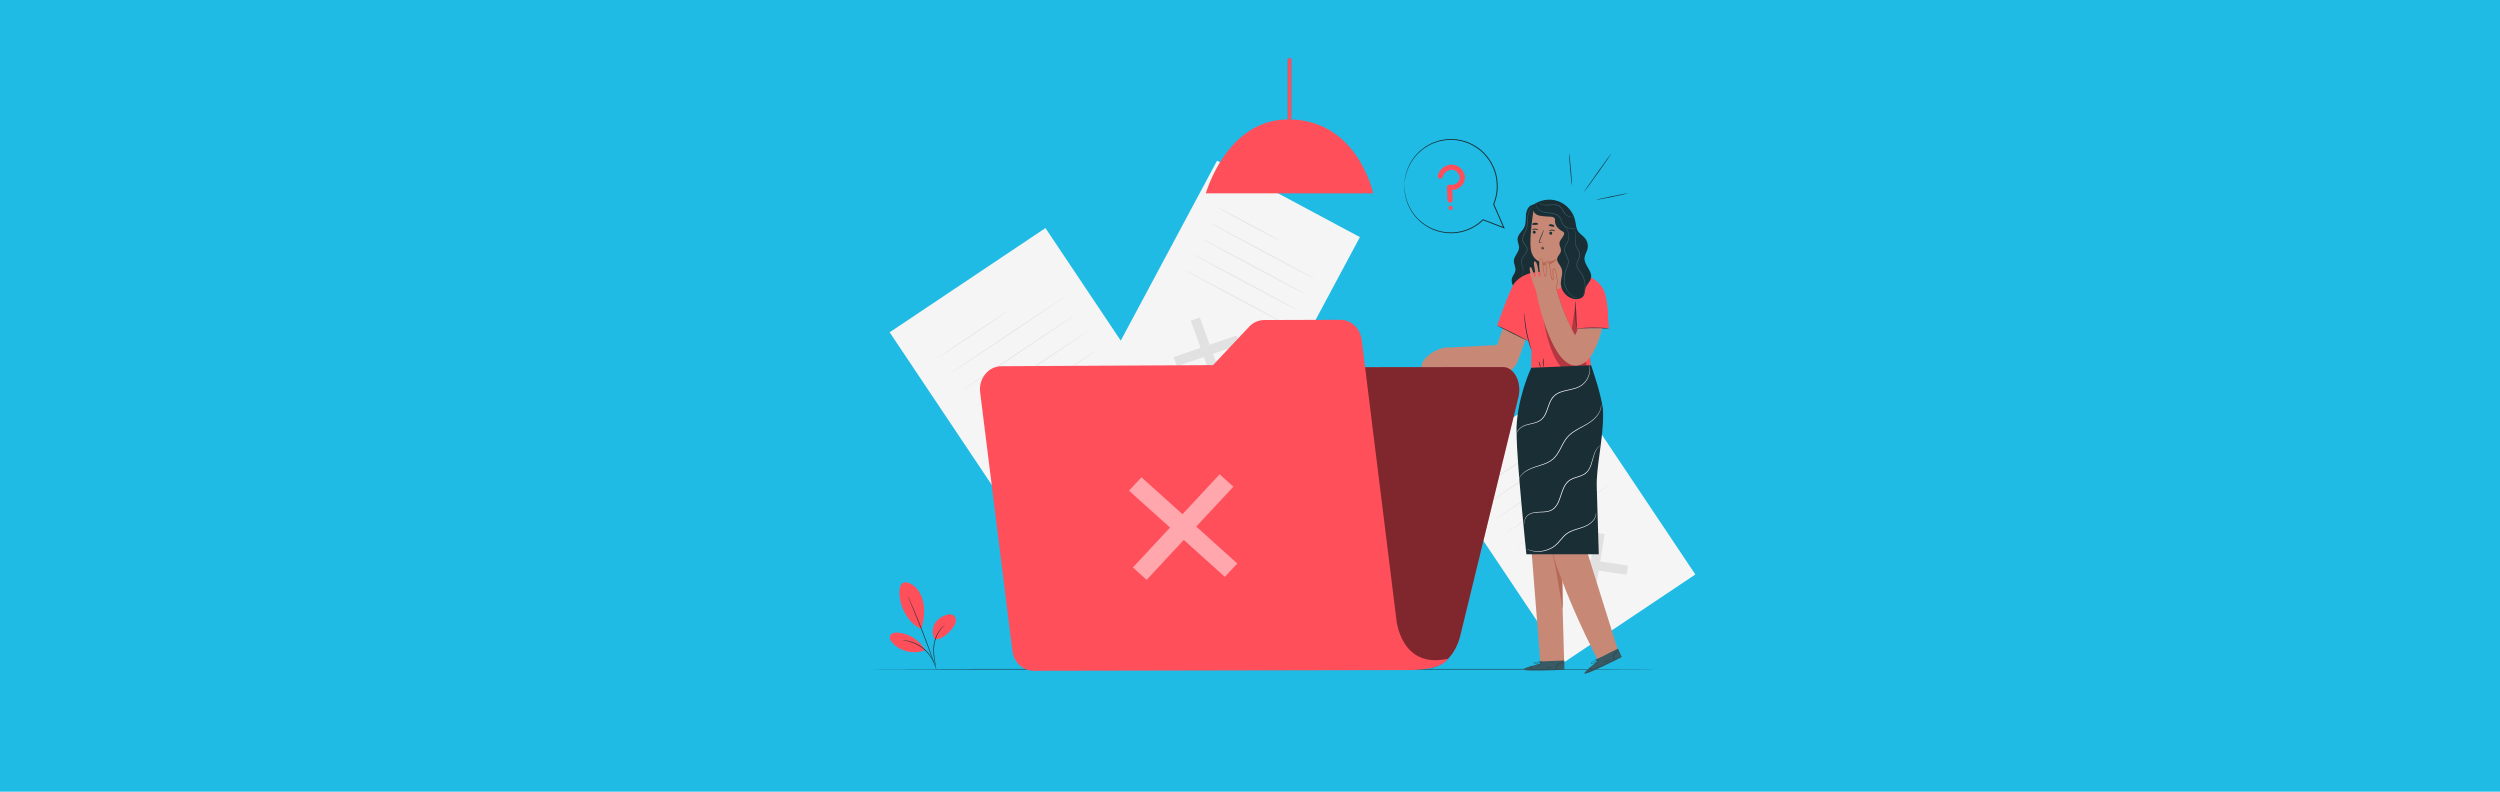 <?xml version="1.0" encoding="utf-8"?>
<!-- Generator: Adobe Illustrator 23.0.2, SVG Export Plug-In . SVG Version: 6.00 Build 0)  -->
<svg version="1.1" id="Layer_1" xmlns="http://www.w3.org/2000/svg" xmlns:xlink="http://www.w3.org/1999/xlink" x="0px" y="0px"
	 viewBox="0 0 1800 570" style="enable-background:new 0 0 1800 570;" xml:space="preserve">
<style type="text/css">
	.st0{fill:#1FBBE5;}
	.st1{fill:#F5F5F5;}
	.st2{fill:#E1E1E1;}
	.st3{fill:none;stroke:#FFFFFF;stroke-miterlimit:10;}
	.st4{opacity:0.2;}
	.st5{fill:#FF4F5B;}
	.st6{fill:#1A2E35;}
	.st7{fill:#375A64;}
	.st8{fill:#C78976;}
	.st9{fill:#B66955;}
	.st10{opacity:0.3;}
	.st11{fill:#FAFAFA;}
	.st12{opacity:0.5;}
	.st13{fill:#FFFFFF;}
	.st14{fill:none;stroke:#FFFFFF;stroke-width:0.445;stroke-miterlimit:10;}
</style>
<rect x="-63" y="-13" class="st0" width="1916" height="615"/>
<g>
	<g>
		<g>
			
				<rect x="684.54" y="185.03" transform="matrix(0.831 -0.556 0.556 0.831 -31.184 466.105)" class="st1" width="134.99" height="198.77"/>
		</g>
		<g>
			<g>
				<polygon class="st2" points="805.42,321.66 804.15,329.54 748.37,321.5 749.64,313.62 				"/>
			</g>
			<g>
				<polygon class="st2" points="777.33,293.55 785.33,294.7 776.46,349.62 768.45,348.46 				"/>
			</g>
		</g>
		<g>
			<g>
				<path class="st2" d="M725.95,223.75c0.08,0.12-11.16,7.78-25.11,17.11c-13.95,9.33-25.32,16.8-25.4,16.68
					c-0.08-0.12,11.16-7.78,25.11-17.11C714.5,231.09,725.87,223.63,725.95,223.75z"/>
			</g>
		</g>
		<g>
			<g>
				<path class="st2" d="M767.22,213.39c0.08,0.12-18.62,12.77-41.76,28.24c-23.15,15.48-41.97,27.93-42.05,27.81
					c-0.08-0.12,18.61-12.76,41.76-28.25C748.31,225.72,767.14,213.27,767.22,213.39z"/>
			</g>
		</g>
		<g>
			<g>
				<path class="st2" d="M775.49,225.75c0.08,0.12-18.62,12.77-41.76,28.24c-23.15,15.48-41.97,27.93-42.05,27.81
					c-0.08-0.12,18.61-12.76,41.76-28.25C756.58,238.09,775.41,225.63,775.49,225.75z"/>
			</g>
		</g>
		<g>
			<g>
				<path class="st2" d="M783.76,238.12c0.08,0.12-18.62,12.77-41.76,28.24c-23.15,15.48-41.97,27.93-42.05,27.81
					c-0.08-0.12,18.61-12.76,41.76-28.25C764.85,250.45,783.68,238,783.76,238.12z"/>
			</g>
		</g>
		<g>
			<g>
				<path class="st2" d="M792.03,250.49c0.08,0.12-18.62,12.77-41.76,28.24c-23.15,15.48-41.97,27.93-42.05,27.81
					c-0.08-0.12,18.61-12.76,41.76-28.25C773.12,262.82,791.95,250.37,792.03,250.49z"/>
			</g>
		</g>
	</g>
	<g>
		<g>
			
				<rect x="1070.68" y="292.43" transform="matrix(0.831 -0.556 0.556 0.831 -18.695 690.216)" class="st1" width="113.37" height="166.93"/>
		</g>
		<g>
			<g>
				<polygon class="st2" points="1172.2,407.18 1171.13,413.8 1124.29,407.05 1125.35,400.43 				"/>
			</g>
			<g>
				<polygon class="st2" points="1148.61,383.57 1155.33,384.54 1147.88,430.66 1141.15,429.69 				"/>
			</g>
		</g>
		<g>
			<g>
				<path class="st2" d="M1105.46,324.95c0.08,0.12-9.35,6.57-21.07,14.4c-11.72,7.84-21.28,14.09-21.36,13.97
					c-0.08-0.12,9.35-6.57,21.07-14.41C1095.82,331.08,1105.38,324.83,1105.46,324.95z"/>
			</g>
		</g>
		<g>
			<g>
				<path class="st2" d="M1140.11,316.25c0.08,0.12-15.61,10.76-35.05,23.76c-19.44,13-35.26,23.44-35.34,23.32
					c-0.08-0.12,15.61-10.75,35.05-23.76C1124.21,326.57,1140.03,316.13,1140.11,316.25z"/>
			</g>
		</g>
		<g>
			<g>
				<path class="st2" d="M1147.06,326.63c0.08,0.12-15.61,10.76-35.05,23.76c-19.44,13-35.26,23.44-35.34,23.32
					c-0.08-0.12,15.61-10.75,35.05-23.76C1131.16,336.96,1146.98,326.52,1147.06,326.63z"/>
			</g>
		</g>
		<g>
			<g>
				<path class="st2" d="M1154.01,337.02c0.08,0.12-15.61,10.76-35.05,23.76c-19.44,13-35.26,23.44-35.34,23.32
					c-0.08-0.12,15.61-10.75,35.05-23.76C1138.1,347.34,1153.93,336.9,1154.01,337.02z"/>
			</g>
		</g>
		<g>
			<g>
				<path class="st2" d="M1160.95,347.41c0.08,0.12-15.61,10.76-35.05,23.76c-19.44,13-35.26,23.44-35.34,23.32
					c-0.08-0.12,15.61-10.75,35.05-23.76C1145.05,357.73,1160.87,347.29,1160.95,347.41z"/>
			</g>
		</g>
	</g>
	<g>
		<g>
			
				<rect x="828.8" y="132.69" transform="matrix(0.882 0.472 -0.472 0.882 207.909 -392.532)" class="st1" width="116.6" height="171.69"/>
		</g>
		<g>
			<g>
				<polygon class="st2" points="880.42,274.37 873.9,276.6 857.34,230.83 863.86,228.59 				"/>
			</g>
			<g>
				<polygon class="st2" points="890.42,241.53 892.8,248.1 847.34,263.67 844.96,257.1 				"/>
			</g>
		</g>
		<g>
			<g>
				<path class="st2" d="M922.72,173.99c-0.08,0.15-10.51-5.27-23.29-12.11c-12.79-6.84-23.08-12.5-23-12.65
					c0.08-0.15,10.51,5.27,23.29,12.11C912.51,168.18,922.8,173.84,922.72,173.99z"/>
			</g>
		</g>
		<g>
			<g>
				<path class="st2" d="M947.4,201.23c-0.08,0.15-17.34-8.92-38.54-20.26c-21.21-11.34-38.34-20.66-38.26-20.81
					c0.08-0.15,17.34,8.92,38.55,20.27C930.35,191.76,947.48,201.08,947.4,201.23z"/>
			</g>
		</g>
		<g>
			<g>
				<path class="st2" d="M941.34,212.56c-0.08,0.15-17.34-8.92-38.54-20.26c-21.21-11.34-38.34-20.66-38.26-20.81
					c0.08-0.15,17.34,8.92,38.55,20.27C924.29,203.09,941.42,212.41,941.34,212.56z"/>
			</g>
		</g>
		<g>
			<g>
				<path class="st2" d="M935.28,223.89c-0.08,0.15-17.34-8.92-38.54-20.26c-21.21-11.34-38.34-20.66-38.26-20.81
					c0.08-0.15,17.34,8.92,38.55,20.27C918.23,214.42,935.36,223.74,935.28,223.89z"/>
			</g>
		</g>
		<g>
			<g>
				<path class="st2" d="M929.22,235.22c-0.08,0.15-17.34-8.92-38.54-20.26c-21.21-11.34-38.34-20.66-38.26-20.81
					c0.08-0.15,17.34,8.92,38.55,20.27C912.17,225.75,929.3,235.07,929.22,235.22z"/>
			</g>
		</g>
	</g>
	<rect x="927.17" y="42" class="st4" width="2.58" height="43.98"/>
	<g>
		<g>
			<g>
				<path class="st5" d="M868.23,139.19h120.46c0,0-11.12-53.23-61.14-53.23C883.06,85.96,868.23,139.19,868.23,139.19z"/>
			</g>
		</g>
		<rect x="927.17" y="42" class="st5" width="2.58" height="43.98"/>
	</g>
	<g>
		<g>
			<path class="st6" d="M1196.67,481.83c0,0.14-129.25,0.26-288.65,0.26c-159.46,0-288.68-0.12-288.68-0.26
				c0-0.14,129.22-0.26,288.68-0.26C1067.42,481.57,1196.67,481.68,1196.67,481.83z"/>
		</g>
	</g>
	<g>
		<g>
			<path class="st5" d="M651.29,419.2c3.38,0.12,6.55,1.95,8.78,4.5c2.23,2.54,3.6,5.74,4.47,9.01c1.69,6.32,0.65,13.79-1.15,20.08
				c-6.85-2.45-11.07-9.75-12.98-13.59C647.4,433.14,645.63,420.34,651.29,419.2"/>
		</g>
		<g>
			<path class="st5" d="M673.24,460.45c-2.16-3.1-2.21-7.41-0.5-10.79c1.71-3.37,4.99-5.8,8.6-6.91c1.67-0.51,3.61-0.73,5.06,0.24
				c1.36,0.91,1.95,2.69,1.77,4.31c-0.18,1.62-1,3.11-1.97,4.42C682.87,456.24,678.83,459.99,673.24,460.45"/>
		</g>
		<g>
			<g>
				<path class="st6" d="M674,481.58c-0.03,0.01-0.14-0.46-0.31-1.31c-0.18-0.94-0.42-2.15-0.7-3.6c-0.54-3.03-1.4-7.34-0.75-12.1
					c0.62-4.74,2.51-8.8,4.49-11.22c0.97-1.22,1.91-2.09,2.6-2.62c0.33-0.28,0.63-0.45,0.81-0.59c0.19-0.13,0.3-0.19,0.31-0.17
					c0.07,0.08-1.6,1.12-3.45,3.59c-1.87,2.43-3.67,6.41-4.29,11.08c-0.64,4.67,0.15,8.94,0.61,11.98c0.24,1.53,0.44,2.77,0.56,3.63
					C673.98,481.1,674.03,481.58,674,481.58z"/>
			</g>
		</g>
		<g>
			<g>
				<path class="st6" d="M653.49,428.83c0.02-0.01,0.11,0.17,0.28,0.52c0.18,0.39,0.42,0.9,0.71,1.52c0.6,1.33,1.46,3.26,2.49,5.65
					c2.06,4.79,4.82,11.45,7.7,18.86c2.88,7.42,5.33,14.2,7.03,19.12c0.85,2.46,1.53,4.46,1.98,5.85c0.21,0.66,0.38,1.19,0.51,1.6
					c0.11,0.37,0.16,0.56,0.15,0.57c-0.02,0.01-0.1-0.18-0.24-0.54c-0.15-0.41-0.35-0.93-0.59-1.57c-0.52-1.42-1.24-3.39-2.12-5.8
					c-1.79-4.9-4.29-11.65-7.16-19.07c-2.88-7.41-5.58-14.08-7.56-18.9c-0.97-2.37-1.77-4.31-2.35-5.71
					c-0.26-0.64-0.46-1.16-0.62-1.56C653.54,429.02,653.48,428.83,653.49,428.83z"/>
			</g>
		</g>
		<g>
			<path class="st5" d="M665.87,467.6c-4.04-6.87-11.57-11.55-19.52-12.13c-2.02-0.15-4.46,0.19-5.36,2.01
				c-0.9,1.82,0.3,3.97,1.68,5.47c5.74,6.21,15.44,8.38,23.27,5.2"/>
		</g>
		<g>
			<g>
				<path class="st6" d="M649.43,460.89c0-0.03,0.45-0.01,1.27,0.05c0.41,0.03,0.91,0.06,1.48,0.17c0.57,0.11,1.23,0.17,1.94,0.36
					c0.71,0.17,1.5,0.35,2.31,0.64c0.83,0.24,1.68,0.6,2.57,0.98c1.76,0.8,3.64,1.85,5.42,3.21c1.77,1.38,3.26,2.92,4.48,4.43
					c0.58,0.77,1.14,1.51,1.58,2.26c0.48,0.72,0.84,1.44,1.17,2.09c0.36,0.64,0.57,1.27,0.81,1.8c0.24,0.53,0.38,1.01,0.5,1.4
					c0.24,0.78,0.36,1.21,0.33,1.22c-0.1,0.04-0.59-1.71-1.94-4.27c-0.35-0.63-0.72-1.33-1.21-2.03c-0.44-0.73-1-1.44-1.59-2.19
					c-1.21-1.47-2.69-2.97-4.43-4.33c-1.75-1.34-3.58-2.38-5.31-3.19c-0.87-0.38-1.71-0.75-2.52-1c-0.79-0.3-1.56-0.49-2.26-0.69
					C651.23,461.09,649.42,461,649.43,460.89z"/>
			</g>
		</g>
	</g>
	<g>
		<g>
			<g>
				<path class="st6" d="M1103.36,147.48c-2.94,0.68-4.37,4.06-4.65,7.06c-0.28,3,0.1,6.18-1.16,8.92
					c-1.42,3.09-4.81,5.36-4.93,8.75c-0.07,2.07,1.16,4.02,1.1,6.09c-0.1,3.4-3.56,5.97-3.74,9.36c-0.13,2.45,1.5,4.79,1.11,7.21
					c-0.3,1.88-1.77,3.36-2.39,5.17c-1.23,3.59,1.23,7.55,4.45,9.57c3.58,2.25,8.17,2.84,12.2,1.55c4.03-1.29,7.43-4.42,9.04-8.34
					c1.78-4.32,1.39-9.18,1-13.84c-1.2-14.51-2.1-29.04-2.69-43.58"/>
			</g>
			<g>
				<g>
					<path class="st7" d="M1094.82,198.66c-0.06-0.06,0.8-0.32,1.34-1.6c0.26-0.63,0.4-1.47,0.34-2.44
						c-0.03-0.98-0.37-2.04-0.73-3.24c-0.33-1.19-0.77-2.57-0.52-4.1c0.25-1.56,1.37-2.84,2.38-4.09c0.51-0.64,1.03-1.3,1.35-2.05
						c0.34-0.74,0.41-1.6,0.16-2.4c-0.52-1.63-2.12-2.84-2.85-4.72c-0.36-0.95-0.37-1.98-0.16-2.92c0.2-0.94,0.58-1.8,0.97-2.62
						c0.78-1.63,1.65-3.12,1.99-4.71c0.7-3.17,0.37-6.2,0.85-8.69c0.43-2.49,1.49-4.37,2.53-5.33c0.51-0.5,1-0.76,1.32-0.94
						c0.34-0.15,0.52-0.21,0.53-0.2c0.03,0.06-0.74,0.29-1.71,1.28c-0.96,0.97-1.93,2.81-2.31,5.25c-0.2,1.21-0.23,2.58-0.28,4.04
						c-0.05,1.46-0.1,3.05-0.47,4.69c-0.35,1.66-1.23,3.22-1.99,4.81c-0.75,1.57-1.44,3.41-0.78,5.13c0.64,1.7,2.25,2.91,2.85,4.75
						c0.3,0.92,0.2,1.93-0.19,2.75c-0.37,0.83-0.91,1.52-1.43,2.16c-1.05,1.26-2.09,2.47-2.33,3.87c-0.25,1.39,0.14,2.74,0.45,3.92
						c0.33,1.19,0.66,2.31,0.67,3.33c0.03,1.01-0.14,1.89-0.45,2.53c-0.3,0.65-0.72,1.06-1.02,1.26
						C1095.02,198.62,1094.82,198.66,1094.82,198.66z"/>
				</g>
			</g>
		</g>
		<path class="st8" d="M1086.95,222.37l-9.03,26.02l-37.64,2.02l-6.28,13.97l39.3,3.98c7.84,3.24,16.79-0.73,19.65-8.71l10.49-29.28
			L1086.95,222.37z"/>
		<g>
			<g>
				<g>
					<path class="st8" d="M1164.81,467.7c0,0-27.59-87.62-28.17-90.46c-0.53-2.57,10.01-65.62,11.34-81.94l-37.27,1.39
						c0,0,0,0.1,0,0.27l-15.84,0.88l14.19,179.19h17.15l-1.7-59.45c10.58,28.4,25.73,57.33,25.73,57.33L1164.81,467.7z"/>
				</g>
				<g>
					<path class="st9" d="M1125.2,438.88c0.02-0.54-0.21-19.92-0.21-19.92c-0.21,1.16-6.58-16.82-6.42-17.92
						C1118.65,400.48,1125.2,438.88,1125.2,438.88z"/>
				</g>
			</g>
			<g>
				<path class="st9" d="M1117.85,392.53c-0.04,0-0.08,0.39-0.11,1.09c-0.04,0.7-0.05,1.72,0.02,2.97c0.02,0.63,0.09,1.31,0.17,2.05
					c0.09,0.73,0.19,1.52,0.36,2.33c0.31,1.64,0.79,3.41,1.4,5.22c1.25,3.62,2.62,6.79,3.6,9.1c0.46,1.05,0.86,1.95,1.19,2.71
					c0.29,0.64,0.47,0.98,0.51,0.96c0.04-0.01-0.07-0.39-0.3-1.05c-0.23-0.66-0.58-1.61-1.03-2.78c-0.88-2.34-2.19-5.53-3.43-9.13
					c-0.61-1.8-1.09-3.54-1.43-5.14c-0.18-0.8-0.3-1.57-0.41-2.29c-0.1-0.72-0.19-1.4-0.24-2.02c-0.12-1.24-0.17-2.25-0.2-2.94
					C1117.92,392.92,1117.89,392.54,1117.85,392.53z"/>
			</g>
		</g>
		<g>
			<g>
				<g>
					<g>
						<path class="st7" d="M1108.73,477.91l-0.01-1.61l17.57-0.77l0.05,6.64l-1.08,0.07c-4.82,0.28-24.54,1.1-27.77,0.13
							C1093.89,481.3,1108.73,477.91,1108.73,477.91z"/>
					</g>
				</g>
				<g>
					<g>
						<path class="st6" d="M1126.58,481.78c0,0.01-0.1,0.02-0.3,0.03c-0.26,0.02-0.54,0.03-0.86,0.06
							c-0.86,0.04-1.92,0.09-3.18,0.15c-2.68,0.11-6.39,0.2-10.49,0.22c-4.1,0.02-7.81-0.05-10.49-0.13
							c-1.25-0.05-2.31-0.09-3.18-0.12c-0.32-0.02-0.6-0.03-0.86-0.05c-0.2-0.01-0.3-0.02-0.3-0.03c0-0.01,0.1-0.01,0.3-0.01
							c0.26,0,0.54,0.01,0.86,0.01c0.86,0.01,1.93,0.03,3.18,0.05c2.68,0.04,6.39,0.09,10.49,0.07c4.09-0.02,7.8-0.09,10.49-0.16
							c1.25-0.03,2.31-0.06,3.18-0.08c0.32-0.01,0.6-0.01,0.86-0.02C1126.48,481.77,1126.58,481.77,1126.58,481.78z"/>
					</g>
				</g>
				<g>
					<g>
						<path class="st6" d="M1103.04,482.34c-0.06,0.01-0.12-0.75-0.6-1.51c-0.47-0.77-1.12-1.16-1.09-1.21
							c0.01-0.05,0.76,0.27,1.27,1.1C1103.13,481.54,1103.09,482.36,1103.04,482.34z"/>
					</g>
				</g>
				<g>
					<g>
						<path class="st6" d="M1108.18,479.71c-0.05,0.03-0.3-0.27-0.55-0.67c-0.26-0.4-0.42-0.75-0.38-0.78
							c0.05-0.03,0.3,0.27,0.55,0.67C1108.07,479.33,1108.23,479.68,1108.18,479.71z"/>
					</g>
				</g>
				<g>
					<g>
						<path class="st6" d="M1109.6,478.95c-0.04,0.04-0.32-0.14-0.62-0.41c-0.3-0.27-0.52-0.52-0.48-0.57
							c0.04-0.04,0.32,0.14,0.62,0.41C1109.42,478.66,1109.64,478.91,1109.6,478.95z"/>
					</g>
				</g>
				<g>
					<g>
						<path class="st6" d="M1110.49,477.3c0,0.06-0.41,0.11-0.91,0.12c-0.5,0.01-0.91-0.03-0.91-0.09c0-0.06,0.41-0.11,0.91-0.12
							C1110.08,477.2,1110.49,477.24,1110.49,477.3z"/>
					</g>
				</g>
				<g>
					<g>
						<path class="st6" d="M1110.79,476.14c0.02,0.05-0.42,0.25-1.02,0.3c-0.59,0.05-1.06-0.08-1.05-0.14
							c0.01-0.06,0.47-0.03,1.03-0.07C1110.32,476.18,1110.77,476.08,1110.79,476.14z"/>
					</g>
				</g>
				<g>
					<g>
						<path class="st6" d="M1107.59,478.18c0,0.02-0.43,0.08-1.12,0c-0.35-0.04-0.76-0.12-1.2-0.26c-0.22-0.08-0.45-0.13-0.69-0.28
							c-0.11-0.07-0.24-0.18-0.28-0.35c-0.05-0.17,0.04-0.36,0.17-0.45c1.07-0.56,2.15,0.04,2.55,0.59
							c0.22,0.28,0.32,0.56,0.37,0.75c0.05,0.19,0.04,0.3,0.03,0.3c-0.04,0.01-0.08-0.44-0.52-0.96c-0.22-0.25-0.54-0.5-0.96-0.62
							c-0.4-0.12-0.96-0.15-1.34,0.1c-0.18,0.13-0.11,0.34,0.09,0.46c0.19,0.12,0.42,0.19,0.63,0.27c0.43,0.14,0.82,0.24,1.16,0.3
							C1107.16,478.15,1107.59,478.15,1107.59,478.18z"/>
					</g>
				</g>
				<g>
					<g>
						<path class="st6" d="M1107.3,478.24c-0.02,0.01-0.18-0.27-0.13-0.78c0.03-0.25,0.12-0.54,0.3-0.82
							c0.2-0.25,0.45-0.59,0.93-0.58c0.26,0.03,0.39,0.33,0.35,0.52c-0.02,0.2-0.11,0.37-0.19,0.5c-0.17,0.28-0.35,0.51-0.53,0.68
							c-0.35,0.35-0.63,0.48-0.64,0.46c-0.02-0.03,0.22-0.2,0.53-0.56c0.15-0.18,0.32-0.4,0.47-0.68c0.15-0.24,0.26-0.66-0.02-0.71
							c-0.28-0.03-0.57,0.25-0.74,0.48c-0.18,0.24-0.27,0.51-0.32,0.73C1107.23,477.94,1107.33,478.23,1107.3,478.24z"/>
					</g>
				</g>
				<g>
					<g>
						<path class="st6" d="M1126.21,476.99c0,0.04-0.5-0.05-1.29,0.05c-0.78,0.09-1.87,0.41-2.81,1.17
							c-0.94,0.76-1.5,1.75-1.75,2.49c-0.26,0.75-0.29,1.25-0.33,1.25c-0.01,0-0.02-0.13,0-0.35c0.02-0.23,0.07-0.55,0.19-0.94
							c0.23-0.78,0.78-1.82,1.76-2.61c0.98-0.79,2.12-1.1,2.93-1.16c0.41-0.03,0.74-0.01,0.96,0.02
							C1126.09,476.95,1126.21,476.98,1126.21,476.99z"/>
					</g>
				</g>
				<g>
					<g>
						<path class="st6" d="M1117.8,480.38c0.01,0.05-1.13,0.24-2.55,0.24c-1.42,0.01-2.56-0.16-2.56-0.22
							c0.01-0.06,1.15,0.01,2.55,0C1116.65,480.41,1117.79,480.32,1117.8,480.38z"/>
					</g>
				</g>
				<g>
					<g>
						<path class="st6" d="M1121.22,480.35c0.04,0.04-0.09,0.24-0.21,0.5c-0.12,0.26-0.18,0.49-0.24,0.49
							c-0.06,0-0.09-0.28,0.05-0.58C1120.95,480.46,1121.18,480.3,1121.22,480.35z"/>
					</g>
				</g>
				<g>
					<g>
						<path class="st6" d="M1122.51,478.74c0.04,0.04-0.07,0.22-0.25,0.41c-0.18,0.18-0.36,0.3-0.4,0.26
							c-0.04-0.04,0.07-0.22,0.25-0.41C1122.28,478.81,1122.46,478.69,1122.51,478.74z"/>
					</g>
				</g>
				<g>
					<g>
						<path class="st6" d="M1124.35,477.99c-0.01,0.06-0.24,0.06-0.5,0.15c-0.26,0.09-0.44,0.23-0.49,0.19
							c-0.05-0.03,0.1-0.28,0.42-0.39C1124.1,477.83,1124.37,477.94,1124.35,477.99z"/>
					</g>
				</g>
				<g>
					<g>
						<path class="st6" d="M1125.66,477.64c0.02,0.05-0.08,0.14-0.22,0.2c-0.14,0.06-0.28,0.06-0.3,0c-0.02-0.05,0.08-0.14,0.22-0.2
							C1125.51,477.59,1125.64,477.59,1125.66,477.64z"/>
					</g>
				</g>
			</g>
		</g>
		<g>
			<g>
				<g>
					<g>
						<path class="st7" d="M1149.89,476.36l-0.67-1.47l15.71-7.9l2.77,6.04l-0.96,0.51c-4.28,2.23-21.94,11.05-25.28,11.49
							C1137.74,485.53,1149.89,476.36,1149.89,476.36z"/>
					</g>
				</g>
				<g>
					<g>
						<path class="st6" d="M1167.77,472.57c0,0.01-0.09,0.06-0.26,0.15c-0.23,0.12-0.48,0.25-0.76,0.4
							c-0.77,0.39-1.72,0.87-2.84,1.44c-2.4,1.2-5.75,2.8-9.48,4.5c-3.73,1.69-7.14,3.15-9.63,4.18c-1.16,0.47-2.15,0.87-2.95,1.19
							c-0.3,0.12-0.56,0.22-0.81,0.31c-0.19,0.07-0.28,0.1-0.29,0.09c0-0.01,0.09-0.05,0.27-0.13c0.24-0.1,0.5-0.22,0.79-0.35
							c0.79-0.34,1.77-0.76,2.92-1.25c2.47-1.06,5.87-2.54,9.6-4.23c3.73-1.69,7.08-3.28,9.5-4.44c1.13-0.54,2.09-1,2.87-1.38
							c0.29-0.14,0.55-0.26,0.78-0.37C1167.67,472.61,1167.76,472.57,1167.77,472.57z"/>
					</g>
				</g>
				<g>
					<g>
						<path class="st6" d="M1146.52,482.74c-0.06,0.03-0.41-0.64-1.17-1.14c-0.74-0.51-1.5-0.6-1.49-0.66
							c-0.01-0.05,0.81-0.06,1.61,0.49C1146.27,481.96,1146.57,482.72,1146.52,482.74z"/>
					</g>
				</g>
				<g>
					<g>
						<path class="st6" d="M1150.13,478.22c-0.03,0.05-0.38-0.12-0.78-0.38c-0.4-0.26-0.69-0.51-0.66-0.56
							c0.03-0.05,0.38,0.12,0.78,0.38C1149.87,477.92,1150.16,478.17,1150.13,478.22z"/>
					</g>
				</g>
				<g>
					<g>
						<path class="st6" d="M1151.11,476.96c-0.02,0.06-0.34,0-0.73-0.12c-0.39-0.12-0.68-0.27-0.67-0.32c0.02-0.06,0.34,0,0.73,0.12
							C1150.83,476.76,1151.13,476.9,1151.11,476.96z"/>
					</g>
				</g>
				<g>
					<g>
						<path class="st6" d="M1151.25,475.08c0.02,0.05-0.33,0.27-0.78,0.48c-0.46,0.21-0.85,0.34-0.87,0.29
							c-0.02-0.05,0.33-0.27,0.78-0.48C1150.83,475.16,1151.22,475.03,1151.25,475.08z"/>
					</g>
				</g>
				<g>
					<g>
						<path class="st6" d="M1151.05,473.9c0.04,0.04-0.28,0.41-0.8,0.69c-0.52,0.29-1,0.36-1.01,0.31
							c-0.02-0.06,0.42-0.22,0.91-0.49C1150.64,474.13,1151.01,473.85,1151.05,473.9z"/>
					</g>
				</g>
				<g>
					<g>
						<path class="st6" d="M1148.96,477.08c0.01,0.02-0.36,0.25-1.03,0.46c-0.33,0.1-0.74,0.2-1.2,0.25
							c-0.23,0.02-0.46,0.06-0.74,0.03c-0.13-0.02-0.29-0.07-0.4-0.2c-0.11-0.13-0.11-0.34-0.03-0.48c0.75-0.95,1.98-0.84,2.57-0.5
							c0.32,0.17,0.52,0.38,0.64,0.53c0.12,0.16,0.16,0.26,0.15,0.26c-0.03,0.03-0.25-0.37-0.86-0.66c-0.3-0.14-0.7-0.23-1.13-0.17
							c-0.41,0.06-0.94,0.26-1.18,0.64c-0.11,0.19,0.04,0.36,0.27,0.38c0.22,0.03,0.47,0,0.69-0.01c0.45-0.04,0.85-0.12,1.18-0.2
							C1148.56,477.22,1148.95,477.05,1148.96,477.08z"/>
					</g>
				</g>
				<g>
					<g>
						<path class="st6" d="M1148.72,477.25c-0.01,0.02-0.28-0.18-0.44-0.66c-0.08-0.24-0.12-0.54-0.06-0.87
							c0.08-0.31,0.17-0.73,0.62-0.91c0.25-0.08,0.84,0.43,0.88,0.62c0.06,0.19-0.3,0.09-0.31,0.25c-0.04,0.32-0.11,0.61-0.2,0.84
							c-0.18,0.46-0.38,0.69-0.4,0.68c-0.03-0.02,0.12-0.28,0.26-0.73c0.07-0.23,0.13-0.5,0.15-0.81c0.04-0.28-0.04-0.71-0.32-0.64
							c-0.27,0.09-0.41,0.46-0.48,0.74c-0.06,0.29-0.04,0.57,0.01,0.8C1148.54,477,1148.75,477.23,1148.72,477.25z"/>
					</g>
				</g>
				<g>
					<g>
						<path class="st6" d="M1165.47,468.36c0.01,0.04-0.48,0.16-1.16,0.57c-0.68,0.4-1.54,1.14-2.09,2.22
							c-0.55,1.08-0.65,2.21-0.58,2.99c0.07,0.79,0.25,1.26,0.21,1.27c-0.01,0-0.07-0.11-0.15-0.32c-0.08-0.21-0.16-0.53-0.22-0.94
							c-0.11-0.8-0.04-1.98,0.54-3.11c0.57-1.12,1.49-1.88,2.2-2.25c0.36-0.19,0.67-0.31,0.89-0.37
							C1165.34,468.37,1165.46,468.35,1165.47,468.36z"/>
					</g>
				</g>
				<g>
					<g>
						<path class="st6" d="M1159.18,474.9c0.03,0.05-0.94,0.68-2.23,1.27c-1.29,0.59-2.4,0.9-2.42,0.85
							c-0.02-0.06,1.05-0.46,2.33-1.04C1158.14,475.4,1159.15,474.85,1159.18,474.9z"/>
					</g>
				</g>
				<g>
					<g>
						<path class="st6" d="M1162.29,473.47c0.06,0.02,0.01,0.26,0.02,0.55c0,0.29,0.04,0.52-0.02,0.55c-0.05,0.02-0.2-0.21-0.2-0.55
							C1162.09,473.68,1162.24,473.44,1162.29,473.47z"/>
					</g>
				</g>
				<g>
					<g>
						<path class="st6" d="M1162.8,471.47c0.06,0.02,0.03,0.23-0.06,0.47c-0.09,0.24-0.21,0.42-0.26,0.4
							c-0.05-0.02-0.03-0.23,0.06-0.47C1162.63,471.63,1162.74,471.45,1162.8,471.47z"/>
					</g>
				</g>
				<g>
					<g>
						<path class="st6" d="M1164.18,470.04c0.01,0.06-0.2,0.15-0.4,0.34c-0.2,0.18-0.31,0.39-0.37,0.37
							c-0.06-0.01-0.02-0.3,0.22-0.53C1163.88,469.99,1164.17,469.98,1164.18,470.04z"/>
					</g>
				</g>
				<g>
					<g>
						<path class="st6" d="M1165.23,469.18c0.04,0.04-0.01,0.16-0.12,0.28c-0.11,0.11-0.23,0.17-0.27,0.13
							c-0.04-0.04,0.01-0.16,0.12-0.28C1165.07,469.19,1165.19,469.14,1165.23,469.18z"/>
					</g>
				</g>
			</g>
		</g>
		<g>
			<g>
				<g>
					<g>
						<g>
							<g>
								<g>
									<g>
										<path class="st5" d="M1145.56,265.64l-2.93-35.7l15.03,0.27c0,0,0.7-5.26-1.52-16.81c-1.36-7.08-6.07-11.42-11.36-14
											l0-0.09l-0.46-0.12c-6.73-3.15-13.77-3.59-13.77-3.59l-18.45,0.21c0,0-14.09-1.76-21.89,8.29
											c-3,3.87-12.3,30.36-12.3,30.36l22.14,10.66l-2.11-14.69c0,0,0.42,10.65,1.78,14.02c0.76,1.88,2.95,7.72,2.95,7.72
											l-0.29,17.61L1145.56,265.64z"/>
									</g>
								</g>
							</g>
						</g>
					</g>
					<g>
						<polygon class="st5" points="1135.39,224.76 1132.65,236.42 1158.48,236.42 1156.78,216.86 						"/>
					</g>
					<g>
						<g>
							<path class="st6" d="M1158.48,236.42c0-0.08-1.3-0.21-3.42-0.34c-2.12-0.12-5.05-0.23-8.28-0.21
								c-3.24,0.02-6.17,0.16-8.28,0.32c-2.12,0.17-3.42,0.35-3.41,0.42c0.01,0.08,1.32,0.05,3.43-0.02
								c2.12-0.06,5.04-0.14,8.26-0.16c3.23-0.01,6.15,0.03,8.27,0.05C1157.16,236.51,1158.48,236.5,1158.48,236.42z"/>
						</g>
					</g>
					<g>
						<g>
							<path class="st6" d="M1134.27,216.77c-0.08,0-0.11,1.14-0.09,2.97c0.02,1.83,0.09,4.36,0.19,7.15
								c0.11,2.79,0.24,5.32,0.36,7.14s0.24,2.95,0.32,2.95c0.08,0,0.11-1.14,0.09-2.97c-0.02-1.83-0.09-4.36-0.19-7.15
								c-0.11-2.79-0.24-5.31-0.36-7.14C1134.47,217.89,1134.35,216.77,1134.27,216.77z"/>
						</g>
					</g>
					<g class="st10">
						<path d="M1110.77,226.87c0,0,5.74,42.57,21.88,41.44c0,0,7.27-0.09,9.6-4.92v-1.9L1110.77,226.87z"/>
					</g>
				</g>
			</g>
			<g class="st10">
				<polygon points="1134.27,219.28 1131.18,240.15 1133.18,243.81 1136.48,236.65 1135.08,236.61 				"/>
			</g>
			<g>
				<g>
					<path class="st6" d="M1102.69,252.16c-0.03,0.01-0.19-0.34-0.44-1c-0.25-0.65-0.58-1.61-0.97-2.79
						c-0.77-2.38-1.72-5.7-2.47-9.45c-0.74-3.75-1.11-7.19-1.22-9.69c-0.06-1.25-0.08-2.26-0.06-2.96c0.01-0.7,0.04-1.09,0.07-1.09
						c0.08,0,0.14,1.54,0.35,4.02c0.21,2.48,0.63,5.89,1.37,9.62c0.74,3.72,1.63,7.04,2.31,9.44c0.32,1.11,0.59,2.06,0.81,2.84
						C1102.63,251.77,1102.72,252.15,1102.69,252.16z"/>
				</g>
			</g>
			<g>
				<g>
					<path class="st6" d="M1109.21,264.39c-0.14,0.04-0.54-0.88-0.89-2.05c-0.36-1.17-0.53-2.16-0.39-2.2
						c0.14-0.04,0.54,0.88,0.89,2.05C1109.17,263.37,1109.35,264.35,1109.21,264.39z"/>
				</g>
			</g>
			<g>
				<g>
					<path class="st6" d="M1111.44,264.23c-0.13,0.03-0.57-1.34-0.59-3.11c-0.03-1.77,0.36-3.16,0.5-3.13
						c0.15,0.03-0.01,1.41,0.02,3.12C1111.39,262.82,1111.59,264.2,1111.44,264.23z"/>
				</g>
			</g>
			<g>
				<g>
					<path class="st6" d="M1100.52,245.6c-0.06,0.13-5.22-2.32-11.51-5.46c-6.29-3.14-11.34-5.8-11.28-5.93
						c0.06-0.13,5.22,2.32,11.51,5.46C1095.53,242.81,1100.58,245.47,1100.52,245.6z"/>
				</g>
			</g>
		</g>
		<g>
			<g>
				<g>
					<g>
						<g>
							<g>
								<g>
									<g>
										<g>
											<path class="st8" d="M1109.6,199.25c0.12-5.06,0.14-10.39,0.14-10.39s-6.49-1.25-7.62-9.79
												c-1.08-8.14,1.94-27.25,1.94-27.25l0,0c9.48-3.58,19.33-0.34,25.82,7.34l0,0l-1.61,41.07c-0.19,4.77-4.44,8.41-9.54,8.17
												h0C1113.57,208.17,1109.49,204.07,1109.6,199.25z"/>
										</g>
									</g>
								</g>
								<g>
									<g>
										<g>
											<g>
												<path class="st6" d="M1103.56,167.1c-0.04,0.58,0.42,1.08,1.02,1.13c0.6,0.05,1.11-0.38,1.15-0.95
													c0.04-0.58-0.42-1.08-1.02-1.13C1104.12,166.1,1103.6,166.52,1103.56,167.1z"/>
											</g>
										</g>
									</g>
									<g>
										<g>
											<g>
												<g>
													<path class="st6" d="M1103.16,165.67c0.13,0.15,0.97-0.44,2.15-0.41c1.17,0.02,2.02,0.64,2.15,0.5
														c0.06-0.06-0.07-0.32-0.43-0.6c-0.36-0.28-0.98-0.56-1.72-0.58c-0.73-0.01-1.35,0.24-1.71,0.5
														C1103.22,165.35,1103.09,165.6,1103.16,165.67z"/>
												</g>
											</g>
										</g>
									</g>
								</g>
								<g>
									<g>
										<g>
											<g>
												<path class="st6" d="M1115.47,167.84c-0.04,0.58,0.42,1.08,1.02,1.13c0.6,0.05,1.11-0.38,1.15-0.95
													c0.04-0.58-0.42-1.08-1.02-1.13C1116.02,166.84,1115.51,167.27,1115.47,167.84z"/>
											</g>
										</g>
									</g>
									<g>
										<g>
											<g>
												<g>
													<path class="st6" d="M1115.39,166.41c0.13,0.15,0.97-0.44,2.15-0.41c1.17,0.02,2.02,0.64,2.15,0.5
														c0.06-0.06-0.07-0.32-0.44-0.6c-0.36-0.28-0.98-0.56-1.72-0.58c-0.73-0.01-1.35,0.24-1.71,0.5
														C1115.46,166.09,1115.33,166.34,1115.39,166.41z"/>
												</g>
											</g>
										</g>
									</g>
								</g>
								<g>
									<g>
										<g>
											<g>
												<path class="st6" d="M1110.91,175c0.01-0.07-0.72-0.21-1.9-0.39c-0.3-0.04-0.58-0.11-0.63-0.31
													c-0.06-0.22,0.07-0.54,0.22-0.88c0.3-0.72,0.61-1.47,0.95-2.26c1.31-3.22,2.27-5.86,2.14-5.92
													c-0.13-0.05-1.3,2.51-2.62,5.73c-0.32,0.79-0.62,1.55-0.91,2.27c-0.12,0.34-0.33,0.72-0.19,1.17
													c0.07,0.23,0.29,0.39,0.48,0.45c0.19,0.06,0.36,0.07,0.51,0.08C1110.16,175.04,1110.9,175.07,1110.91,175z"/>
											</g>
										</g>
									</g>
								</g>
								<g>
									<g>
										<g>
											<path class="st9" d="M1109.74,188.87c0,0,5.71,0.52,11.47-2.74c0,0-2.91,5.77-11.4,4.75L1109.74,188.87z"/>
										</g>
									</g>
								</g>
							</g>
						</g>
					</g>
				</g>
			</g>
			<g>
				<g>
					<path class="st6" d="M1119.15,163.02c-0.24,0.37-1.13,0.2-2.13,0.02c-1-0.2-1.89-0.38-1.97-0.81c-0.1-0.41,0.93-0.98,2.27-0.73
						C1118.64,161.77,1119.39,162.68,1119.15,163.02z"/>
				</g>
			</g>
			<g>
				<g>
					<path class="st6" d="M1107.48,161.3c-0.09,0.43-1.05,0.58-2.15,0.64c-1.1,0.04-2.07-0.02-2.2-0.44
						c-0.13-0.4,0.8-1.06,2.13-1.12C1106.59,160.32,1107.57,160.89,1107.48,161.3z"/>
				</g>
			</g>
			<g>
				<path class="st9" d="M1110.93,177.81c-0.25-0.07-0.53,0.07-0.65,0.3c-0.15,0.27-0.08,0.63,0.15,0.83
					c0.23,0.2,0.61,0.2,0.85,0.01c0.24-0.19,0.32-0.56,0.18-0.83c-0.14-0.27-0.48-0.42-0.78-0.33"/>
			</g>
			<g>
				<g>
					<path class="st6" d="M1111.2,177.93c0.05-0.05-0.19-0.34-0.7-0.22c-0.24,0.05-0.55,0.26-0.64,0.63
						c-0.09,0.34-0.01,0.78,0.35,1.06c0.38,0.26,0.83,0.21,1.12,0.01c0.32-0.21,0.41-0.59,0.36-0.83c-0.1-0.53-0.49-0.61-0.5-0.54
						c-0.04,0.07,0.14,0.25,0.1,0.56c-0.02,0.15-0.09,0.29-0.24,0.37c-0.15,0.08-0.38,0.08-0.51-0.02c-0.14-0.1-0.21-0.32-0.18-0.48
						c0.02-0.17,0.13-0.29,0.27-0.37C1110.92,177.92,1111.17,178,1111.2,177.93z"/>
				</g>
			</g>
			<g>
				<g>
					<path class="st6" d="M1125.95,169.21c-1.01,2.34-3.48,4.15-3.14,6.68c0.22,1.63,1.27,3.16,1.06,4.79
						c-0.26,2.05-2.39,3.48-2.69,5.53c-0.37,2.51,2.07,4.46,3.05,6.81c1.42,3.41-0.4,7.25-0.44,10.95
						c-0.07,5.66,4.75,10.95,10.39,11.42c2.28,0.19,4.85-0.5,6.04-2.46c0.98-1.62,0.78-3.67,1.37-5.47c0.87-2.68,3.42-4.63,3.96-7.4
						c0.98-5.04-5.11-9.2-4.71-14.32c0.17-2.19,1.52-4.09,2.09-6.21c0.75-2.77,0.06-5.89-1.79-8.09c-1.5-1.79-3.68-2.96-4.96-4.91
						c-1.45-2.21-1.5-5.02-2.05-7.61c-1.33-6.31-6.07-11.79-12.12-14.02c-6.05-2.23-13.22-1.14-18.33,2.79c0,0-1.45,6.59,5.31,7.69
						c6.77,1.1,9.9-0.17,10.66,2.54c0,0-0.77,3.17,2.03,6.19C1124.49,167.13,1127.12,166.49,1125.95,169.21z"/>
				</g>
				<g>
					<g>
						<path class="st7" d="M1136.75,214.92c0,0.02-0.21,0-0.62-0.06c-0.4-0.06-0.99-0.2-1.72-0.46c-1.44-0.53-3.49-1.68-5.23-3.88
							c-0.87-1.09-1.68-2.41-2.23-3.96c-0.56-1.54-0.88-3.29-0.91-5.13c-0.04-1.84,0.22-3.78,0.72-5.71
							c0.25-0.97,0.58-1.93,0.96-2.89c0.37-0.96,0.83-1.89,1.1-2.87c0.28-0.98,0.25-1.98-0.01-2.93c-0.26-0.95-0.71-1.85-1.14-2.74
							c-0.44-0.89-0.88-1.77-1.17-2.71c-0.29-0.93-0.4-1.94-0.21-2.87c0.4-1.88,1.54-3.28,2.22-4.71c0.71-1.42,0.94-2.91,0.91-4.26
							c-0.12-2.72-1.28-4.74-2.23-5.9c-0.99-1.16-1.74-1.61-1.7-1.65c0,0,0.79,0.37,1.85,1.52c1.02,1.15,2.27,3.19,2.44,6.01
							c0.06,1.39-0.15,2.97-0.88,4.46c-0.69,1.48-1.79,2.89-2.14,4.61c-0.35,1.74,0.47,3.53,1.36,5.27c0.44,0.89,0.9,1.81,1.18,2.83
							c0.28,1.01,0.32,2.16,0.01,3.2c-0.28,1.05-0.75,1.99-1.12,2.93c-0.37,0.94-0.7,1.89-0.95,2.83c-0.5,1.89-0.76,3.78-0.73,5.57
							c0.01,3.6,1.25,6.76,2.94,8.87c1.66,2.17,3.62,3.34,5.02,3.91C1135.9,214.77,1136.76,214.86,1136.75,214.92z"/>
					</g>
				</g>
				<g>
					<g>
						<path class="st7" d="M1135.75,164.46c0,0.03-0.52,0.13-1.49,0.22c-0.96,0.08-2.38,0.19-4.12-0.11
							c-1.69-0.31-3.84-1.14-5.2-3.15c-0.67-1.01-0.93-2.23-1.36-3.36c-0.41-1.14-1.2-2.13-2.28-2.81
							c-2.19-1.39-4.76-1.56-7.01-1.83c-2.26-0.26-4.39-0.74-5.83-1.82c-1.45-1.03-2.19-2.37-2.39-3.34
							c-0.11-0.48-0.1-0.87-0.08-1.13c0.04-0.26,0.06-0.39,0.08-0.39c0.06,0-0.07,0.55,0.19,1.46c0.24,0.9,0.99,2.14,2.4,3.09
							c1.39,0.98,3.42,1.41,5.67,1.64c2.23,0.25,4.9,0.39,7.24,1.87c1.16,0.72,2.05,1.85,2.47,3.06c0.45,1.19,0.69,2.36,1.29,3.28
							c1.22,1.86,3.24,2.71,4.86,3.05c1.67,0.34,3.08,0.29,4.04,0.27C1135.21,164.45,1135.75,164.42,1135.75,164.46z"/>
					</g>
				</g>
				<g>
					<g>
						<path class="st7" d="M1133.27,156.32c0.01,0.03-0.4,0.15-1.17,0.17c-0.76,0.02-1.9-0.11-3.16-0.71
							c-0.63-0.3-1.27-0.72-1.86-1.29c-0.6-0.57-1.09-1.3-1.55-2.07c-0.9-1.52-1.77-3.4-3.64-4.17c-1.83-0.79-3.85-0.61-5.6-0.49
							c-1.77,0.17-3.43,0.23-4.78-0.04c-1.36-0.24-2.38-0.8-2.95-1.32c-0.29-0.26-0.48-0.49-0.59-0.66
							c-0.11-0.17-0.16-0.26-0.15-0.27c0.04-0.03,0.28,0.32,0.87,0.77c0.58,0.45,1.57,0.93,2.88,1.12c1.32,0.21,2.9,0.13,4.68-0.07
							c1.76-0.14,3.84-0.36,5.85,0.49c1,0.42,1.81,1.17,2.39,1.98c0.59,0.81,1.01,1.66,1.46,2.42c0.44,0.77,0.89,1.47,1.44,2.01
							c0.54,0.55,1.14,0.97,1.72,1.27c1.17,0.61,2.26,0.8,3,0.84C1132.85,156.33,1133.26,156.27,1133.27,156.32z"/>
					</g>
				</g>
				<g>
					<g>
						<path class="st7" d="M1139.73,212.76c-0.05-0.02,0.27-0.67,0.64-1.9c0.37-1.23,0.73-3.07,0.67-5.36
							c-0.08-2.27-0.63-5.02-2.13-7.64c-0.73-1.31-1.84-2.48-2.75-3.91c-0.45-0.72-0.84-1.52-1.01-2.41
							c-0.17-0.89-0.07-1.84,0.22-2.7c0.56-1.73,1.57-3.18,1.78-4.77c0.27-1.59-0.54-3.04-1.3-4.34c-0.39-0.66-0.77-1.31-1.07-1.99
							c-0.3-0.68-0.49-1.4-0.57-2.09c-0.15-1.39,0.01-2.67,0.11-3.81c0.29-2.28,0.08-4.16-0.47-5.31c-0.53-1.17-1.23-1.52-1.18-1.57
							c0.01-0.01,0.05,0.01,0.12,0.06c0.07,0.05,0.19,0.11,0.32,0.23c0.27,0.22,0.62,0.6,0.92,1.19c0.63,1.17,0.9,3.13,0.66,5.43
							c-0.08,1.15-0.22,2.41-0.05,3.73c0.13,1.33,0.82,2.58,1.62,3.88c0.39,0.66,0.8,1.35,1.09,2.13c0.3,0.77,0.43,1.66,0.3,2.52
							c-0.24,1.75-1.27,3.23-1.79,4.85c-0.27,0.81-0.35,1.65-0.21,2.45c0.15,0.8,0.5,1.55,0.93,2.24c0.86,1.38,1.98,2.57,2.73,3.94
							c1.54,2.71,2.05,5.54,2.09,7.87c0.02,2.34-0.41,4.21-0.84,5.43c-0.22,0.61-0.41,1.08-0.58,1.38
							C1139.83,212.61,1139.75,212.77,1139.73,212.76z"/>
					</g>
				</g>
			</g>
		</g>
		<g>
			<g>
				<path class="st6" d="M1099,399.09c0,0-6.73-63.84-7.12-87.43c-0.39-23.59,10.61-46.87,10.61-46.87l43.08-1.82
					c0,0,8.52,23.94,8.67,33.99c0.3,19.54-5.19,38.83-4.56,54.33l1.44,47.8"/>
			</g>
			<g>
				<g>
					<path class="st11" d="M1152.56,320.6c0.01,0.02-0.24,0.2-0.7,0.53c-0.12,0.09-0.25,0.18-0.39,0.28
						c-0.13,0.11-0.27,0.26-0.42,0.4c-0.3,0.29-0.66,0.62-0.96,1.07c-1.39,1.7-2.41,4.75-3.37,8.55c-0.53,1.89-1.07,4-2.18,6.07
						c-0.3,0.51-0.57,1.04-0.96,1.51c-0.19,0.24-0.36,0.5-0.56,0.73l-0.66,0.66c-0.9,0.89-2.04,1.55-3.24,2.08
						c-2.41,1.06-5.13,1.56-7.62,2.81c-2.5,1.22-4.38,3.58-5.53,6.3c-1.21,2.71-1.95,5.55-2.96,8.21c-0.99,2.64-2.35,5.2-4.5,6.82
						c-2.13,1.68-4.77,2.06-7.05,2.21c-2.32,0.14-4.47,0.07-6.39,0.36c-1.92,0.27-3.62,0.87-4.82,1.82
						c-1.21,0.95-1.91,2.14-2.24,3.16c-0.34,1.03-0.28,1.9-0.17,2.45c0.11,0.56,0.27,0.83,0.23,0.84c0,0-0.19-0.25-0.34-0.82
						c-0.15-0.56-0.25-1.46,0.08-2.54c0.31-1.07,1.01-2.31,2.25-3.32c1.24-1.01,2.99-1.66,4.95-1.96c1.96-0.32,4.13-0.27,6.42-0.43
						c2.26-0.16,4.78-0.56,6.79-2.16c2.03-1.54,3.34-4.01,4.31-6.62c0.99-2.63,1.73-5.47,2.96-8.24c1.16-2.77,3.15-5.28,5.77-6.54
						c2.59-1.28,5.31-1.77,7.66-2.79c1.17-0.51,2.26-1.14,3.12-1.97l0.64-0.63c0.2-0.22,0.36-0.47,0.54-0.69
						c0.38-0.45,0.64-0.97,0.93-1.45c1.1-2,1.65-4.09,2.21-5.97c1.01-3.78,2.09-6.87,3.57-8.57c0.32-0.45,0.7-0.78,1.01-1.06
						c0.16-0.14,0.3-0.28,0.44-0.39c0.15-0.09,0.29-0.18,0.41-0.26C1152.29,320.74,1152.55,320.59,1152.56,320.6z"/>
				</g>
			</g>
			<g>
				<g>
					<path class="st11" d="M1152.82,291.06c0.02,0,0.04,0.29,0.06,0.86c0.01,0.56-0.06,1.4-0.3,2.44c-0.5,2.08-2.02,4.94-4.87,7.53
						c-1.41,1.3-3.1,2.55-5.05,3.69c-1.93,1.15-4.06,2.24-6.24,3.47c-2.17,1.24-4.42,2.63-6.39,4.49c-2,1.83-3.49,4.24-4.84,6.8
						c-1.36,2.55-2.56,5.14-4.19,7.39c-0.81,1.12-1.72,2.15-2.73,3.02c-1.02,0.87-2.13,1.58-3.25,2.17
						c-2.26,1.17-4.56,1.9-6.69,2.57c-2.14,0.66-4.13,1.25-5.88,1.98c-1.75,0.72-3.26,1.54-4.48,2.4c-1.22,0.87-2.15,1.77-2.81,2.59
						c-1.33,1.65-1.61,2.84-1.69,2.81c-0.02-0.01,0.08-0.28,0.28-0.81c0.23-0.51,0.59-1.27,1.25-2.12c0.65-0.85,1.57-1.8,2.8-2.71
						c1.23-0.9,2.75-1.75,4.51-2.5c1.76-0.76,3.76-1.37,5.89-2.05c2.12-0.68,4.4-1.42,6.6-2.58c1.1-0.58,2.17-1.27,3.15-2.12
						c0.97-0.85,1.86-1.85,2.64-2.94c1.59-2.2,2.78-4.77,4.15-7.34c1.35-2.56,2.89-5.04,4.95-6.92c2.02-1.9,4.31-3.3,6.5-4.54
						c2.2-1.23,4.33-2.3,6.26-3.42c1.93-1.1,3.61-2.32,5.02-3.58c2.83-2.51,4.37-5.28,4.92-7.31
						C1152.92,292.26,1152.74,291.05,1152.82,291.06z"/>
				</g>
			</g>
			<g>
				<g>
					<path class="st11" d="M1092.09,315.04c-0.01,0-0.04-0.06-0.09-0.19c-0.04-0.13-0.13-0.33-0.19-0.6c-0.12-0.53-0.2-1.38,0.1-2.4
						c0.56-2.04,2.77-4.57,6.33-5.84c1.77-0.61,3.79-0.98,5.88-1.53c2.07-0.56,4.33-1.34,6.02-3.07c0.84-0.86,1.55-1.87,2.13-2.99
						c0.57-1.13,1.05-2.34,1.49-3.59c0.9-2.49,1.65-5.2,3.17-7.67c1.51-2.48,3.97-4.21,6.52-5.07c2.54-0.93,5.11-1.35,7.48-1.9
						c2.39-0.52,4.62-1.19,6.51-2.22c1.87-1.06,3.35-2.47,4.4-3.97c2.16-3,2.72-6.07,2.8-8.1c0.05-2.06-0.28-3.19-0.21-3.2
						c0,0,0.4,1.1,0.42,3.2c-0.02,2.06-0.53,5.21-2.7,8.31c-1.06,1.55-2.57,3.02-4.49,4.13c-1.94,1.07-4.22,1.77-6.61,2.31
						c-2.39,0.56-4.94,0.99-7.41,1.91c-2.49,0.86-4.8,2.49-6.26,4.87c-1.47,2.37-2.22,5.05-3.13,7.56
						c-0.45,1.26-0.94,2.49-1.53,3.65c-0.61,1.15-1.35,2.21-2.24,3.1c-1.79,1.82-4.15,2.6-6.25,3.15c-2.13,0.54-4.13,0.88-5.87,1.46
						c-3.47,1.18-5.67,3.61-6.26,5.55c-0.32,0.97-0.28,1.79-0.19,2.32C1092.03,314.75,1092.12,315.03,1092.09,315.04z"/>
				</g>
			</g>
			<g>
				<g>
					<path class="st11" d="M1149.12,369.02c0.02,0,0.04,0.21,0.07,0.63c0.02,0.41-0.01,1.03-0.18,1.81
						c-0.35,1.54-1.54,3.65-3.78,5.4c-1.1,0.89-2.43,1.7-3.97,2.35c-1.53,0.65-3.22,1.17-4.98,1.72c-1.76,0.55-3.61,1.13-5.41,1.97
						c-1.81,0.83-3.48,2.04-4.92,3.59c-1.46,1.53-2.72,3.2-4.11,4.67c-1.39,1.48-2.97,2.7-4.61,3.61c-3.29,1.82-6.7,2.44-9.51,2.47
						c-2.83,0.03-5.07-0.56-6.55-1.09c-0.74-0.26-1.3-0.52-1.66-0.71c-0.37-0.18-0.56-0.29-0.55-0.3c0.01-0.02,0.21,0.06,0.59,0.21
						c0.38,0.16,0.94,0.39,1.68,0.62c1.48,0.46,3.7,0.99,6.47,0.91c2.76-0.08,6.09-0.73,9.28-2.52c1.59-0.89,3.11-2.08,4.47-3.54
						c1.37-1.45,2.62-3.12,4.11-4.68c1.46-1.58,3.23-2.85,5.08-3.69c1.85-0.86,3.72-1.43,5.49-1.97c1.77-0.54,3.45-1.04,4.95-1.66
						c1.5-0.62,2.82-1.4,3.9-2.25c2.21-1.68,3.41-3.68,3.81-5.17C1149.2,369.9,1149.04,369.02,1149.12,369.02z"/>
				</g>
			</g>
		</g>
		<g>
			<path class="st8" d="M1144.21,236.46l-8.33,0.2c-0.55,2.81-1.88,4.73-1.88,4.73c-6.97-12.09-12.37-28.29-13.71-34.8
				c0.2-0.65,0.43-1.37,0.72-2.17c0.33-0.93,0.05-2.69-0.11-3.66c-0.23-1.45-0.64-3.4-0.76-4.3c-0.37-2.75-0.81-3.18-1.77-2.87
				c-1.31,0.42,0.54,7.73-0.53,7.88c-0.57,0.09-1.28-2.42-1.48-4.47c-0.2-2.05-1.13-8.37-1.81-8.79c-0.99-0.62-1.86,0.36-1.61,2.4
				c0.25,2.07,0.58,8.24-0.51,8.32c-1.07,0.08-1.97-10.39-1.97-10.39s0.17-2.28-1.09-2.22c-2.27,0.1-0.5,11.14-0.3,12.18
				c0.14,0.73-1.04,0.86-1.14,0.07c-0.11-0.81-0.65-10.47-2.96-10.39c-1.77,0.06,1.37,9.1,0.38,11.19
				c-0.99,2.09-1.68-7.11-3.38-6.99c-0.63,0.05-1.09,0.17,0.06,5.38c0.62,2.8,2.45,7.95,4.04,12.21
				c2.68,14.45,14.44,60.68,32.87,52.21c10.31-4.73,14.5-25.72,14.5-25.72L1144.21,236.46z"/>
			<g>
				<g>
					<path class="st9" d="M1108.66,199.2c0,0,0.08,0.01,0.24-0.03c0.14-0.04,0.42-0.22,0.38-0.58c-0.02-0.62-0.12-1.52-0.26-2.69
						c-0.11-1.18-0.46-2.59-0.46-4.26c-0.01-0.84,0.01-1.74,0.06-2.69c0.03-0.48,0.04-0.97,0.15-1.44c0.08-0.45,0.38-0.97,0.73-0.91
						l0.04,0.01l0.02,0c0.36-0.02,0.63,0.26,0.75,0.68c0.13,0.4,0.16,0.88,0.13,1.34l0,0.02l0,0.01c0.23,2.56,0.49,5.36,1.07,8.35
						c0.08,0.37,0.16,0.75,0.28,1.13c0.06,0.19,0.12,0.38,0.21,0.57c0.05,0.1,0.09,0.19,0.17,0.3c0.07,0.09,0.16,0.24,0.42,0.26
						c0.42-0.03,0.54-0.35,0.63-0.53c0.09-0.21,0.15-0.41,0.19-0.61c0.09-0.41,0.13-0.81,0.16-1.22c0.11-1.63,0.05-3.3-0.07-5
						c-0.04-0.86-0.25-1.72-0.1-2.5c0.07-0.38,0.23-0.77,0.49-0.93c0.13-0.08,0.27-0.09,0.43-0.05c0.08,0.02,0.16,0.06,0.24,0.1
						c0.07,0.06,0.05,0.03,0.11,0.15c0.33,0.72,0.51,1.65,0.69,2.51c0.18,0.89,0.33,1.79,0.47,2.7c0.14,0.91,0.27,1.83,0.38,2.76
						c0.09,0.93,0.22,1.9,0.46,2.84c0.12,0.47,0.25,0.94,0.45,1.41c0.1,0.23,0.21,0.47,0.41,0.71c0.07,0.1,0.31,0.29,0.6,0.22
						c0.28-0.09,0.36-0.32,0.41-0.45c0.16-0.58,0.11-1.05,0.11-1.56c-0.02-0.5-0.06-0.99-0.1-1.48c-0.07-0.84-0.15-1.68-0.18-2.5
						c-0.01-0.41-0.01-0.82,0.03-1.2c0.02-0.19,0.06-0.38,0.12-0.52c0.03-0.07,0.07-0.12,0.1-0.15c0.02-0.02,0.03-0.01,0.04-0.03
						l0.13-0.04c0.66-0.27,0.88,0.65,1.06,1.39c0.15,0.78,0.25,1.58,0.41,2.37c0.26,1.58,0.6,3.14,0.78,4.64
						c0.07,0.75,0.13,1.52-0.09,2.15c-0.24,0.72-0.47,1.44-0.7,2.15l-0.02,0.06l0.02,0.07c1.22,5.38,2.91,10.19,4.47,14.46
						c1.58,4.27,3.17,7.95,4.56,10.97c1.39,3.02,2.64,5.34,3.51,6.93c0.44,0.75,0.78,1.35,1.04,1.79c0.24,0.4,0.37,0.61,0.39,0.6
						c0.01-0.01-0.09-0.23-0.31-0.65c-0.24-0.45-0.56-1.06-0.96-1.83c-0.81-1.61-2.01-3.95-3.36-6.98
						c-1.35-3.03-2.89-6.72-4.44-10.99c-1.53-4.27-3.19-9.09-4.37-14.41l-0.01,0.13c0.23-0.7,0.46-1.4,0.7-2.12
						c0.27-0.82,0.19-1.61,0.12-2.39c-0.18-1.56-0.51-3.08-0.77-4.67c-0.15-0.78-0.25-1.59-0.41-2.4c-0.09-0.41-0.18-0.82-0.41-1.24
						c-0.11-0.2-0.28-0.43-0.55-0.56c-0.28-0.12-0.56-0.09-0.79-0.03l-0.17,0.05c-0.08,0.03-0.17,0.07-0.23,0.13
						c-0.13,0.11-0.2,0.24-0.25,0.36c-0.11,0.24-0.14,0.46-0.17,0.68c-0.05,0.44-0.05,0.87-0.03,1.29c0.03,0.85,0.11,1.69,0.18,2.53
						c0.04,0.49,0.08,0.97,0.1,1.45c0.02,0.47,0.03,0.98-0.07,1.34c-0.03,0.1-0.07,0.09-0.02,0.14l0,0c0-0.03,0.01,0.05,0.01,0.04
						l0-0.01c0-0.01,0-0.03,0-0.03c0.01-0.01,0.03-0.04,0.01-0.05c-0.01,0-0.03-0.02-0.06-0.06c-0.11-0.13-0.22-0.33-0.31-0.54
						c-0.18-0.42-0.31-0.87-0.42-1.33c-0.23-0.92-0.36-1.83-0.45-2.77c-0.11-0.94-0.24-1.87-0.39-2.79
						c-0.14-0.92-0.3-1.83-0.48-2.72c-0.21-0.9-0.34-1.77-0.76-2.67c-0.03-0.09-0.2-0.29-0.31-0.35c-0.11-0.07-0.24-0.12-0.37-0.16
						c-0.27-0.07-0.6-0.04-0.85,0.12c-0.5,0.33-0.65,0.85-0.74,1.3c-0.08,0.47-0.07,0.93-0.02,1.37c0.05,0.43,0.09,0.85,0.12,1.27
						c0.13,1.68,0.19,3.34,0.09,4.93c-0.03,0.39-0.07,0.79-0.14,1.16c-0.04,0.19-0.09,0.36-0.15,0.52
						c-0.03,0.08-0.07,0.15-0.11,0.19c-0.04,0.08-0.07-0.02-0.06,0.12c0.05-0.1,0-0.05-0.04-0.13c-0.04-0.05-0.08-0.14-0.12-0.21
						c-0.07-0.16-0.13-0.34-0.19-0.51c-0.11-0.35-0.2-0.72-0.28-1.09c-0.59-2.94-0.87-5.75-1.13-8.28l0,0.03
						c0.02-0.51-0.01-1-0.16-1.49c-0.08-0.24-0.19-0.48-0.39-0.67c-0.2-0.19-0.48-0.28-0.74-0.27l0.06,0.01
						c-0.4-0.07-0.7,0.17-0.86,0.41c-0.17,0.25-0.25,0.52-0.31,0.78c-0.11,0.53-0.11,1.02-0.13,1.5c-0.04,0.96-0.04,1.87-0.02,2.71
						c0.03,1.71,0.42,3.12,0.55,4.28c0.17,1.16,0.3,2.06,0.36,2.67c0.06,0.29-0.17,0.48-0.29,0.52
						C1108.74,199.18,1108.65,199.19,1108.66,199.2z"/>
				</g>
			</g>
		</g>
		<path class="st8" d="M1043.53,250.23c0,0-2.77-0.13-5.79,0.66c-5.16,1.36-14.08,6.76-14.45,13.44h6.47c0,0-3.63,7.72-2.56,7
			c2.76-1.85,8.27-7.45,8.27-7.45L1043.53,250.23z"/>
		<g>
			<g>
				<g>
					<path class="st6" d="M1131.86,134.04c-0.14,0.01-0.73-5.34-1.31-11.96c-0.58-6.62-0.94-11.99-0.79-12
						c0.14-0.01,0.73,5.34,1.31,11.96C1131.65,128.66,1132,134.03,1131.86,134.04z"/>
				</g>
			</g>
			<g>
				<g>
					<path class="st6" d="M1160.27,110.41c0.12,0.08-4.26,6.43-9.77,14.18c-5.51,7.75-10.08,13.96-10.2,13.88
						c-0.12-0.08,4.26-6.43,9.77-14.18C1155.58,116.54,1160.15,110.33,1160.27,110.41z"/>
				</g>
			</g>
			<g>
				<g>
					<path class="st6" d="M1172.07,139.19c0.03,0.14-5.08,1.31-11.4,2.61c-6.33,1.3-11.48,2.24-11.51,2.1
						c-0.03-0.14,5.08-1.31,11.4-2.61C1166.89,139.99,1172.04,139.05,1172.07,139.19z"/>
				</g>
			</g>
		</g>
	</g>
	<g>
		<g>
			<path class="st5" d="M831.96,276.54l-35.36,181.8l-4.63,23.8l236.06-1.16c10.59-0.05,19.98-9.46,23.39-23.43l41.86-171.64
				c2.59-10.61-3.09-21.64-11.13-21.64l-238.92,0.25C837.95,264.53,833.34,269.45,831.96,276.54z"/>
		</g>
		<g class="st12">
			<path d="M831.96,276.54l-35.36,181.8l-4.63,23.8l236.06-1.16c10.59-0.05,19.98-9.46,23.39-23.43l41.86-171.64
				c2.59-10.61-3.09-21.64-11.13-21.64l-238.92,0.25C837.95,264.53,833.34,269.45,831.96,276.54z"/>
		</g>
		<g>
			<path class="st5" d="M1005.39,446.03l-24.99-201.41c-1.02-8.25-7.6-14.41-15.36-14.38l-54.81,0.18
				c-4.06,0.01-7.95,1.74-10.83,4.8l-26.02,27.66l-152.43,0.8c-9.31,0.05-16.47,8.86-15.24,18.77l23.21,186.15
				c1.03,8.24,7.59,14.39,15.34,14.37l265.65-0.52c29.59,0.61,32.41-8.12,32.41-8.12C1008.41,481.83,1005.39,446.05,1005.39,446.03z
				"/>
		</g>
		<g class="st12">
			<polygon class="st13" points="890.84,405.72 881.88,415.34 812.88,353.26 821.84,343.64 			"/>
			<polygon class="st13" points="878.13,341.51 888.03,350.42 825.59,417.47 815.69,408.57 			"/>
		</g>
	</g>
	<g>
		<g>
			<g>
				<g>
					<path class="st5" d="M1043.32,145.78c-0.64-0.27-1.1-0.9-1.13-1.64l-0.4-9.28c-0.03-0.58,0.22-1.15,0.67-1.52
						c0.45-0.37,1.05-0.51,1.62-0.38c1.49,0.35,3.14,0.03,4.52-0.89c1.27-0.85,2.12-2.09,2.33-3.42c0.22-1.32-0.19-2.79-1.12-4.02
						c-1-1.32-2.47-2.2-3.94-2.37c-3.01-0.35-6.26,1.96-7.1,5.04c-0.27,0.99-1.29,1.58-2.29,1.31c-1.01-0.28-1.58-1.3-1.31-2.29
						c1.31-4.84,6.31-8.32,11.13-7.77c2.5,0.29,4.87,1.68,6.49,3.83c1.54,2.04,2.21,4.54,1.83,6.87c-0.38,2.34-1.82,4.5-3.95,5.92
						c-1.54,1.03-3.3,1.59-5.06,1.65l0.31,7.16c0.04,1.03-0.75,1.9-1.78,1.94C1043.84,145.94,1043.57,145.89,1043.32,145.78z"/>
				</g>
			</g>
			<g>
				<g>
					<path class="st5" d="M1046.06,149.58c0.06,0.84-0.58,1.57-1.42,1.63c-0.84,0.06-1.57-0.58-1.63-1.42
						c-0.06-0.84,0.58-1.57,1.42-1.63C1045.27,148.1,1046,148.74,1046.06,149.58z"/>
				</g>
			</g>
		</g>
		<g>
			<g>
				<g>
					<path class="st6" d="M1011.19,132.69c0.01,0,0.04-0.21,0.09-0.61c0.05-0.43,0.11-1.03,0.2-1.79c0.04-0.79,0.25-1.75,0.48-2.87
						c0.13-0.56,0.2-1.18,0.41-1.81c0.2-0.63,0.4-1.31,0.62-2.02c0.97-2.81,2.46-6.18,4.97-9.53c2.49-3.34,6-6.65,10.5-9.15
						c2.22-1.32,4.75-2.24,7.41-3.06c2.7-0.64,5.56-1.19,8.55-1.12c1.49-0.08,3,0.14,4.54,0.27c0.77,0.07,1.52,0.28,2.29,0.41
						c0.77,0.14,1.55,0.29,2.3,0.56c3.09,0.79,6.09,2.25,8.94,4.05c5.74,3.61,10.57,9.48,13.22,16.6c1.33,3.56,1.96,7.46,1.96,11.41
						c0.08,3.95-0.69,7.96-2.09,11.74l-0.45,1.14l-0.06,0.15l0.06,0.14c2.51,5.78,4.97,11.44,7.35,16.93l0.42-0.48
						c-5.16-1.98-10.17-3.91-14.98-5.75l-0.19-0.07l-0.15,0.14c-4.16,4.03-9.12,6.75-14.14,8.16c-5.04,1.42-10.12,1.49-14.73,0.67
						c-4.63-0.82-8.79-2.59-12.27-4.86c-3.48-2.27-6.28-5.04-8.43-7.85c-2.14-2.84-3.55-5.76-4.61-8.36
						c-0.94-2.66-1.51-5.02-1.79-6.98c-0.12-0.98-0.22-1.84-0.31-2.6c-0.02-0.75-0.04-1.38-0.05-1.91
						c-0.02-0.49-0.03-0.88-0.04-1.17C1011.21,132.83,1011.2,132.69,1011.19,132.69c-0.01,0-0.02,0.13-0.02,0.4
						c0,0.29-0.01,0.68-0.02,1.17c0,0.53,0,1.17,0,1.92c0.08,0.76,0.17,1.64,0.26,2.62c0.25,1.97,0.79,4.36,1.71,7.06
						c1.04,2.64,2.44,5.6,4.59,8.5c2.16,2.86,4.97,5.69,8.49,8.02c3.51,2.33,7.73,4.15,12.43,5c4.69,0.85,9.85,0.8,14.98-0.63
						c5.12-1.43,10.18-4.18,14.43-8.28l-0.33,0.07c4.8,1.85,9.81,3.78,14.97,5.78l0.75,0.29l-0.33-0.77
						c-2.38-5.49-4.84-11.16-7.34-16.94l0,0.29l0.46-1.17c1.44-3.86,2.22-7.97,2.14-12c0-4.03-0.65-8.02-2.01-11.66
						c-2.71-7.27-7.66-13.25-13.51-16.91c-2.92-1.83-5.97-3.3-9.12-4.1c-0.77-0.26-1.56-0.41-2.34-0.56
						c-0.78-0.13-1.55-0.34-2.33-0.41c-1.56-0.13-3.09-0.34-4.61-0.25c-3.04-0.06-5.94,0.51-8.68,1.17c-2.7,0.84-5.26,1.79-7.5,3.14
						c-4.55,2.57-8.08,5.94-10.58,9.35c-2.51,3.41-3.99,6.84-4.92,9.68c-0.21,0.72-0.41,1.4-0.6,2.05c-0.2,0.64-0.26,1.27-0.38,1.83
						c-0.22,1.14-0.4,2.1-0.42,2.9c-0.06,0.77-0.1,1.36-0.13,1.8C1011.18,132.49,1011.17,132.69,1011.19,132.69z"/>
				</g>
			</g>
		</g>
	</g>
</g>
</svg>
